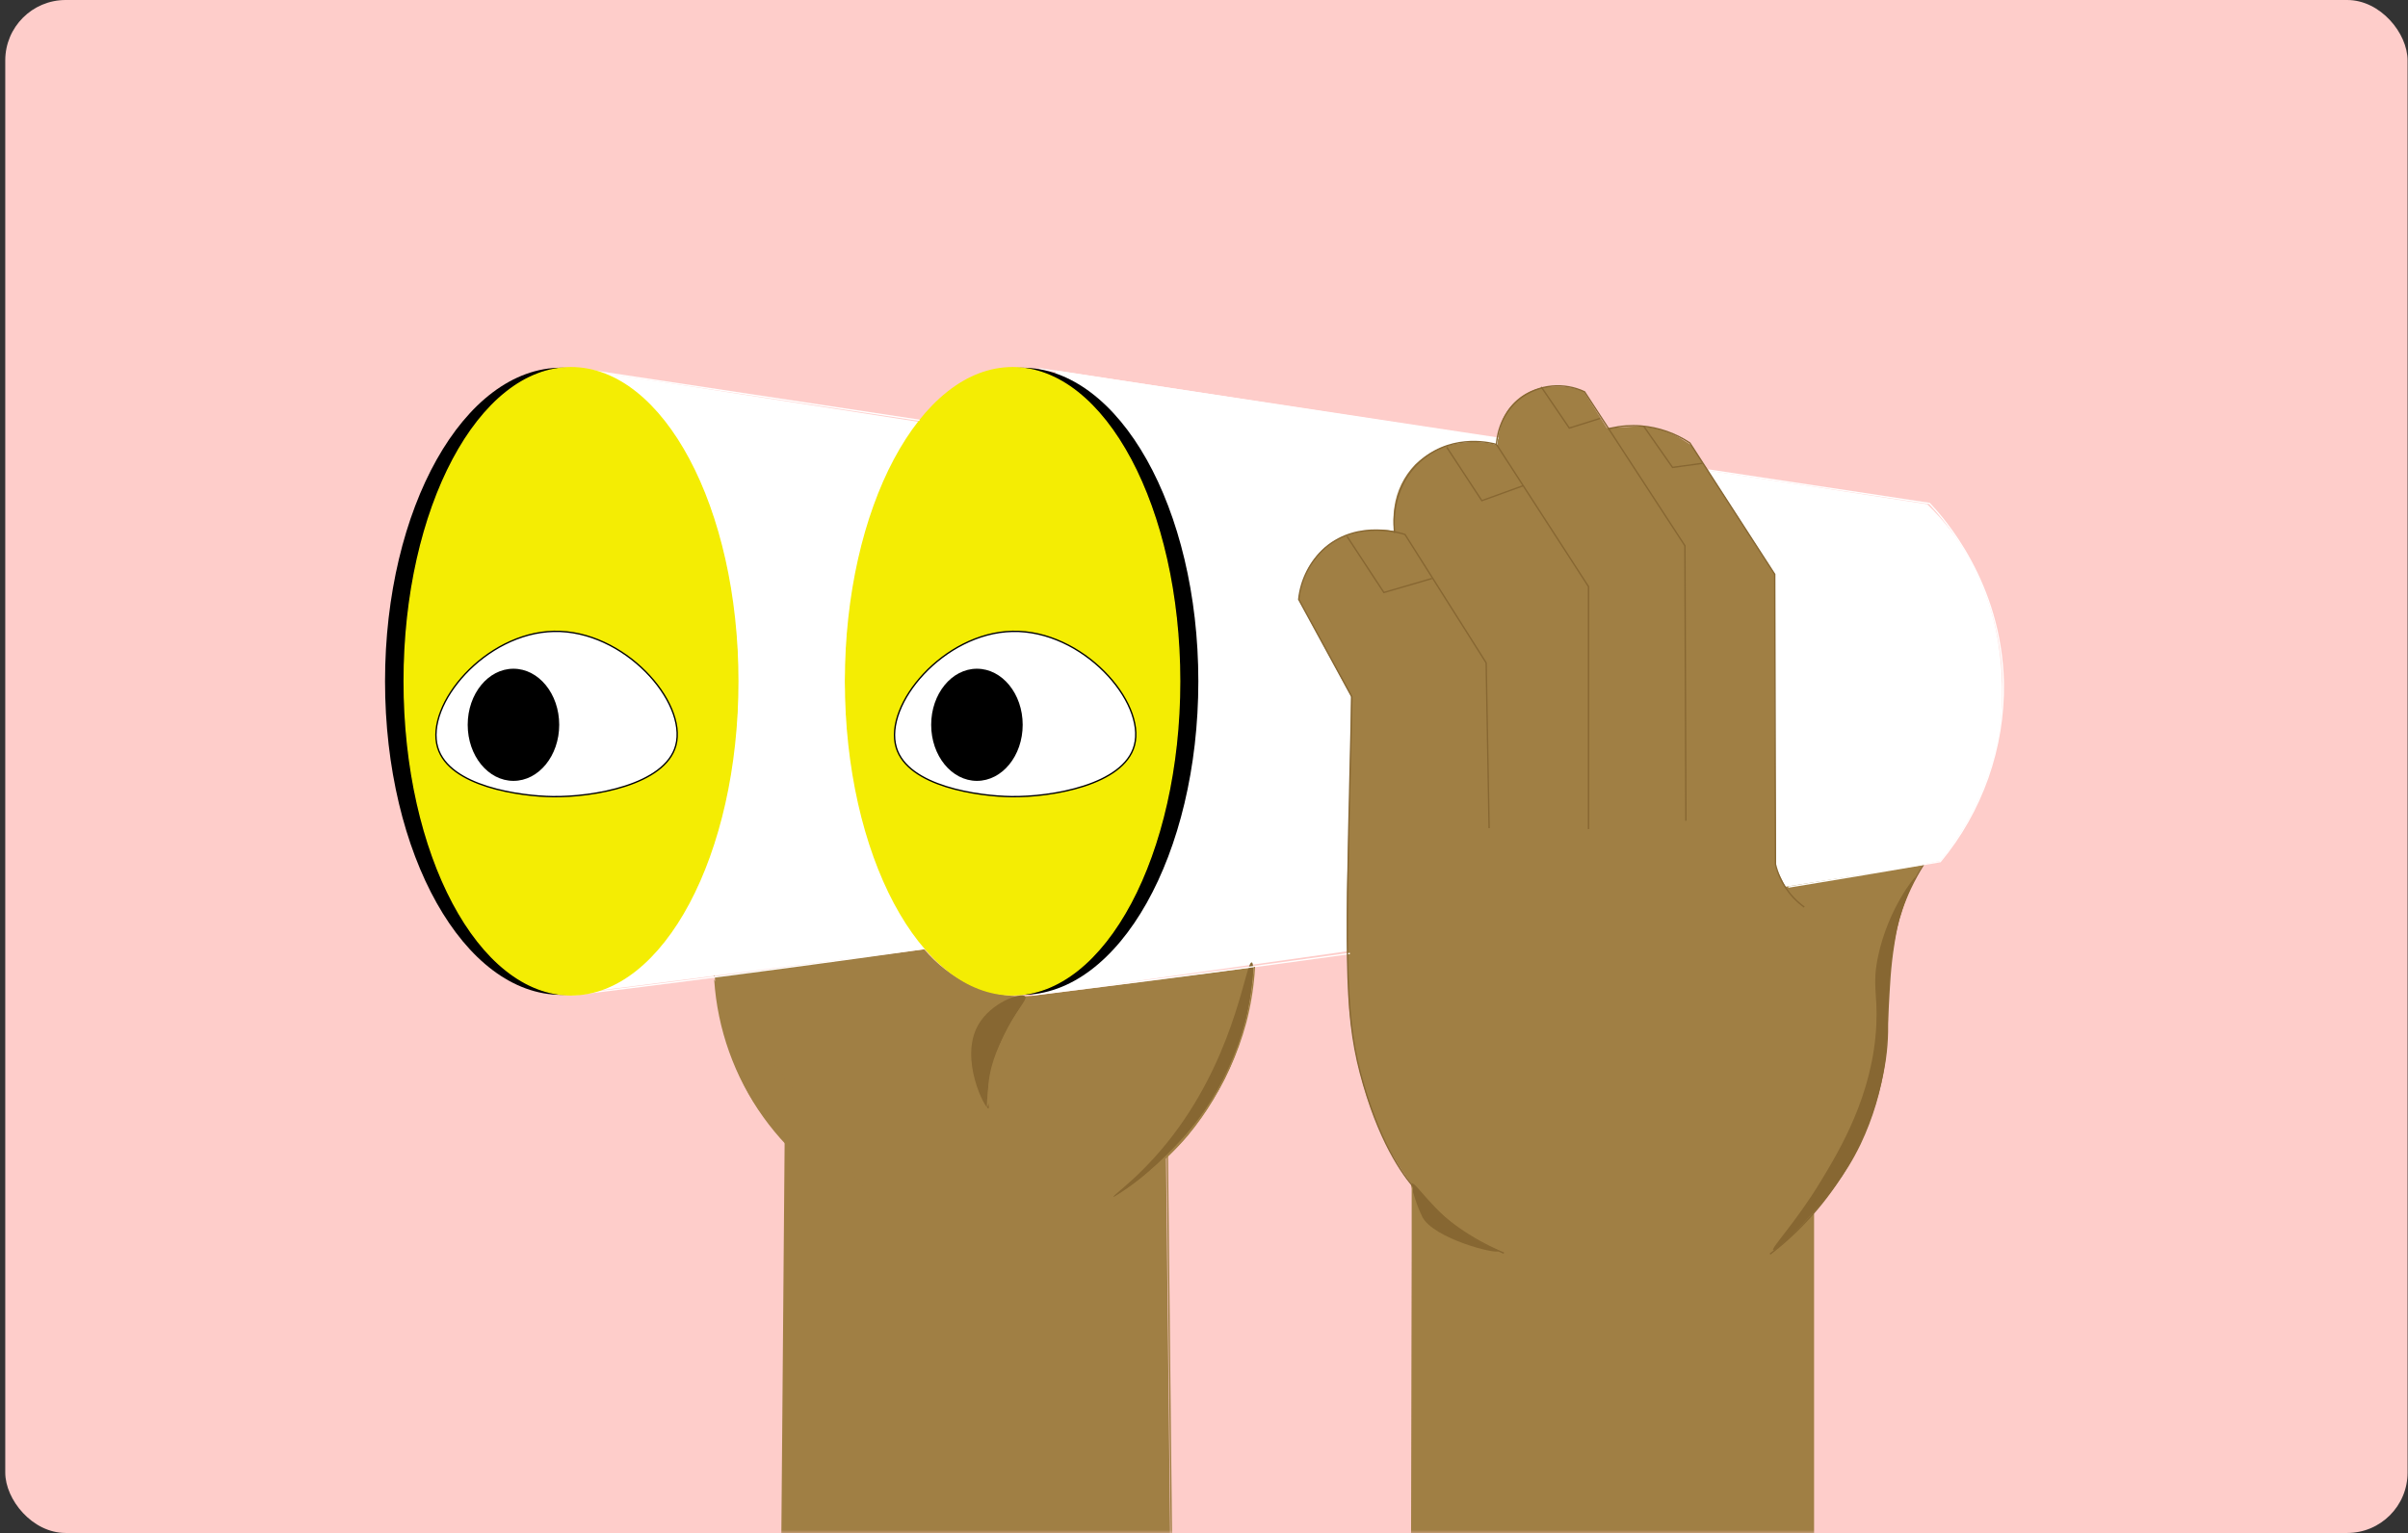 <svg width="424" height="270" viewBox="0 0 424 270" fill="none" xmlns="http://www.w3.org/2000/svg">
<rect x="0" y="0" width="424" height="270" fill="#333333" stroke="none"/>
<g clip-path="url(#clip0_43595_30527)">
<rect x="0.926" width="423" height="270" rx="10.636" fill="#FECDCA"/>
<mask id="mask0_43595_30527" style="mask-type:luminance" maskUnits="userSpaceOnUse" x="59" y="1" width="308" height="270">
<path d="M366.271 1H59.449V270.244H366.271V1Z" fill="white"/>
</mask>
<g mask="url(#mask0_43595_30527)">
<path d="M185.907 65.231L339.318 88.797C340.82 90.229 342.21 91.774 343.477 93.418C345.924 96.608 347.896 100.136 349.33 103.892C354.211 116.27 352.152 128.488 351.948 129.615C350.745 135.992 348.284 142.066 344.709 147.482C343.758 148.923 342.73 150.312 341.628 151.641L314.828 156.57L182.98 175.208L185.907 65.231Z" fill="white"/>
<path d="M161.878 74.319L105.35 65.539L104.426 174.592L168.347 166.429L168.963 75.705L161.878 74.319Z" fill="white"/>
<path d="M125.837 171.816C126.104 175.36 126.723 178.869 127.685 182.29C128.639 186.011 130.089 189.585 131.998 192.918C133.702 195.84 135.772 198.531 138.159 200.928L137.543 274.554H206.085L205.315 204.008C206.678 202.753 207.964 201.416 209.165 200.004C212.536 195.938 215.239 191.363 217.175 186.449C219.224 181.309 220.445 175.876 220.794 170.353L181.44 175.436C180.208 175.517 178.971 175.491 177.744 175.359C175.372 175.082 173.058 174.432 170.89 173.434C167.746 171.975 164.959 169.846 162.726 167.195L125.605 172.047" fill="#A07F44"/>
<path d="M248.441 275.633C248.518 253.325 248.595 231.016 248.672 208.707C247.352 206.962 246.143 205.136 245.052 203.239C243.949 201.321 239.41 193.146 237.813 179.904C237.488 177.203 237.412 174.704 237.274 169.815C236.927 157.512 237.428 151.173 237.736 134.465C237.783 131.913 237.85 127.775 237.89 122.605L228.648 105.584C228.799 104.318 229.109 103.076 229.573 101.888C230.253 99.993 231.36 98.281 232.807 96.882C234.46 95.367 236.476 94.306 238.66 93.801C240.898 93.209 243.241 93.13 245.514 93.57C245.31 92.191 245.31 90.79 245.514 89.411C245.893 86.538 247.19 83.864 249.211 81.787C251.254 79.805 253.867 78.512 256.681 78.09C259.011 77.663 261.407 77.768 263.69 78.398C263.702 77.568 263.805 76.741 263.998 75.934C264.401 73.719 265.571 71.718 267.304 70.281C269.036 68.844 271.22 68.064 273.47 68.078C275.308 67.956 277.15 68.245 278.861 68.925L282.943 75.394C283.535 75.354 284.415 75.297 285.484 75.24C287.668 75.125 288.759 75.067 289.181 75.087C291.727 75.287 294.186 76.106 296.343 77.474C297.008 77.861 297.533 78.222 297.884 78.475L312.516 101.117V124.53L312.67 151.639L312.747 152.949L314.365 156.183L338.547 152.332C337.75 153.65 337.03 155.013 336.39 156.414C333.979 161.884 332.646 167.768 332.463 173.743C332.354 176.01 332.48 176.454 332.309 180.828C332.284 183.41 332.052 185.985 331.616 188.529C331.245 190.331 330.756 192.106 330.152 193.844C328.837 197.82 327.358 202.291 324.145 207.321C322.732 209.531 321.135 211.618 319.371 213.559L319.37 280.1" fill="#A07F44"/>
<path d="M180.516 175.514C179.834 174.709 174.447 176.544 172.199 180.597C168.893 186.554 173.454 195.35 174.047 195.229C174.282 195.182 173.766 193.765 174.047 190.917C174.462 186.705 176.222 183.398 177.744 180.597C179.702 176.994 180.889 175.953 180.516 175.514Z" fill="#876732"/>
<path d="M196.074 210.787C195.83 210.515 201.614 206.854 207.626 198.464C217.873 184.165 219.368 169.263 220.41 169.507C221.059 169.659 220.317 175.413 219.486 179.211C218.663 182.833 217.423 186.348 215.789 189.685C209.653 201.917 196.449 211.207 196.074 210.787Z" fill="#876732"/>
<path d="M248.596 208.477C248.366 208.631 248.648 209.504 249.212 211.25C249.548 212.305 249.96 213.335 250.444 214.331C252.415 218.157 263.621 221.028 263.845 220.338C263.937 220.052 261.964 219.743 258.608 217.565C252.288 213.464 249.243 208.045 248.596 208.477Z" fill="#876732"/>
<path d="M312.208 220.186C311.812 219.842 316.218 215.269 320.526 208.171C323.872 202.657 329.814 192.867 330.384 180.446C330.637 174.917 329.612 173.544 330.692 168.432C332.451 160.102 337.162 154.334 337.315 154.415C336.083 156.877 335.103 159.458 334.388 162.116C334.281 162.534 333.983 163.725 333.618 165.967C332.881 170.497 332.79 173.676 332.54 178.135C332.259 183.142 332.119 185.646 331.924 187.069C331.238 192.088 329.783 196.972 327.611 201.548C324.874 207.203 321.692 210.83 318.986 213.87C316.213 216.985 312.562 220.492 312.208 220.186Z" fill="#876732"/>
<path d="M100.805 175.222C114.774 173.516 128.846 171.706 143.02 169.792C149.693 168.89 156.338 167.971 162.957 167.035" stroke="white" stroke-width="0.24" stroke-miterlimit="10"/>
<path d="M181.891 175.222C195.86 173.517 209.932 171.707 224.106 169.792C228.641 169.179 233.164 168.558 237.674 167.93" stroke="white" stroke-width="0.24" stroke-miterlimit="10"/>
<path d="M263.826 77.183C236.862 73.101 209.898 69.019 182.934 64.938" stroke="white" stroke-width="0.24" stroke-miterlimit="10"/>
<path d="M179.945 175.223C197.098 175.223 211.003 150.495 211.003 119.992C211.003 89.489 197.098 64.762 179.945 64.762C162.792 64.762 148.887 89.489 148.887 119.992C148.887 150.495 162.792 175.223 179.945 175.223Z" fill="black"/>
<path d="M178.299 175.222C194.543 175.222 207.711 150.495 207.711 119.992C207.711 89.489 194.543 64.762 178.299 64.762C162.055 64.762 148.887 89.489 148.887 119.992C148.887 150.495 162.055 175.222 178.299 175.222Z" fill="#F4ED03" stroke="#F4ED03" stroke-width="0.24" stroke-miterlimit="10"/>
<path d="M248.688 276.326V208.75" stroke="#A07F44" stroke-width="0.24" stroke-miterlimit="10"/>
<path d="M264.802 220.709C259.051 218.316 253.902 214.676 249.728 210.053C247.494 207.549 243.402 202.327 240.112 191.079C236.777 179.679 236.89 171.061 237.773 133.64C237.824 131.452 237.978 124.991 238.032 122.724L228.676 105.57C229.044 102.06 230.713 98.814 233.354 96.473C239.27 91.42 247.027 94.006 247.389 94.134L261.684 116.746L262.203 145.855" stroke="#876732" stroke-width="0.24" stroke-miterlimit="10"/>
<path d="M245.568 93.871C245.51 93.484 244.496 85.831 250.506 80.875C256.155 76.218 262.953 78.113 263.501 78.276L279.702 103.314V146.026" stroke="#876732" stroke-width="0.24" stroke-miterlimit="10"/>
<path d="M263.5 78.275C263.535 77.618 263.861 72.989 267.832 70.045C269.432 68.889 271.312 68.183 273.278 68.001C275.243 67.818 277.222 68.165 279.007 69.005C284.899 78.044 290.79 87.083 296.681 96.122C296.739 112.265 296.796 128.409 296.854 144.552" stroke="#876732" stroke-width="0.24" stroke-miterlimit="10"/>
<path d="M319.293 280.314V213.777" stroke="#A07F44" stroke-width="0.24" stroke-miterlimit="10"/>
<path d="M311.672 220.881C321.764 213.098 328.765 201.984 331.425 189.519C333.204 181.088 331.652 178.098 332.811 169.766C333.344 165.929 334.009 161.476 336.41 156.41C337.087 154.982 337.853 153.598 338.702 152.266" stroke="#876732" stroke-width="0.24" stroke-miterlimit="10"/>
<path d="M314.892 156.236C323.864 154.768 332.783 153.271 341.648 151.746C348.991 142.896 352.925 131.709 352.737 120.21C352.339 102.552 342.184 91.253 339.742 88.675C326.756 86.709 313.771 84.743 300.785 82.777" stroke="white" stroke-width="0.24" stroke-miterlimit="10"/>
<path d="M161.9 74.029C141.881 70.999 121.862 67.968 101.844 64.938" stroke="white" stroke-width="0.24" stroke-miterlimit="10"/>
<path d="M98.855 175.222C116.008 175.222 129.914 150.495 129.914 119.992C129.914 89.489 116.008 64.762 98.855 64.762C81.702 64.762 67.797 89.489 67.797 119.992C67.797 150.495 81.702 175.222 98.855 175.222Z" fill="black"/>
<path d="M100.541 175.222C116.761 175.222 129.91 150.495 129.91 119.992C129.91 89.489 116.761 64.762 100.541 64.762C84.321 64.762 71.172 89.489 71.172 119.992C71.172 150.495 84.321 175.222 100.541 175.222Z" fill="#F4ED03" stroke="#F4ED03" stroke-width="0.24" stroke-miterlimit="10"/>
<path d="M237.199 94.496L243.668 104.354L252.14 101.889" stroke="#876732" stroke-width="0.24" stroke-miterlimit="10"/>
<path d="M254.758 78.785L260.919 88.181L268.158 85.563" stroke="#876732" stroke-width="0.24" stroke-miterlimit="10"/>
<path d="M271.391 68.156L276.319 75.396L281.71 73.702" stroke="#876732" stroke-width="0.24" stroke-miterlimit="10"/>
<path d="M289.465 75.137L294.497 82.325L299.734 81.606" stroke="#876732" stroke-width="0.24" stroke-miterlimit="10"/>
<path d="M317.692 159.756C315.152 157.934 313.352 155.259 312.624 152.219L312.494 101.147C307.512 93.436 302.531 85.726 297.549 78.015C294.989 76.31 292.038 75.282 288.972 75.026C287.187 74.887 285.391 75.019 283.644 75.416L283.199 75.548" stroke="#876732" stroke-width="0.24" stroke-miterlimit="10"/>
<path d="M206.327 277.625C206.067 252.933 205.807 228.242 205.547 203.551" stroke="#A07F44" stroke-width="0.24" stroke-miterlimit="10"/>
<path d="M195.926 211.091C202.448 207.139 208.035 201.818 212.3 195.496C215.465 190.805 217.836 185.624 219.317 180.162C220.17 176.931 220.692 173.622 220.877 170.285" stroke="#A07F44" stroke-width="0.24" stroke-miterlimit="10"/>
<path d="M137.711 274.941C137.827 250.394 137.942 225.848 138.057 201.301L137.711 274.941Z" fill="#A07F44"/>
<path d="M154.516 212.738C146.45 209.387 139.482 203.846 134.399 196.743C129.317 189.639 126.322 181.255 125.754 172.539" fill="#A07F44"/>
<path d="M173.75 195.235C173.874 187.904 176.573 180.85 181.374 175.309L173.75 195.235Z" fill="#A07F44"/>
<path d="M199.741 131.299C197.848 138.28 185.105 140.404 178.082 140.309C172.41 140.233 159.867 138.565 157.81 131.646C155.564 124.091 166.174 111.469 178.256 111.2C190.618 110.924 201.819 123.64 199.741 131.299Z" fill="white" stroke="black" stroke-width="0.24" stroke-miterlimit="10"/>
<path d="M118.995 131.299C117.102 138.28 104.358 140.404 97.336 140.309C91.664 140.233 79.121 138.565 77.064 131.646C74.818 124.091 85.428 111.469 97.51 111.2C109.872 110.924 121.072 123.64 118.995 131.299Z" fill="white" stroke="black" stroke-width="0.24" stroke-miterlimit="10"/>
<path d="M90.409 137.534C94.858 137.534 98.466 133.112 98.466 127.658C98.466 122.203 94.858 117.781 90.409 117.781C85.959 117.781 82.352 122.203 82.352 127.658C82.352 133.112 85.959 137.534 90.409 137.534Z" fill="black"/>
<path d="M172.018 137.534C176.468 137.534 180.075 133.112 180.075 127.658C180.075 122.203 176.468 117.781 172.018 117.781C167.568 117.781 163.961 122.203 163.961 127.658C163.961 133.112 167.568 137.534 172.018 137.534Z" fill="black"/>
</g>
</g>
<defs>
<clipPath id="clip0_43595_30527">
<rect x="0.926" width="423" height="270" rx="10.636" fill="white"/>
</clipPath>
</defs>
</svg>
